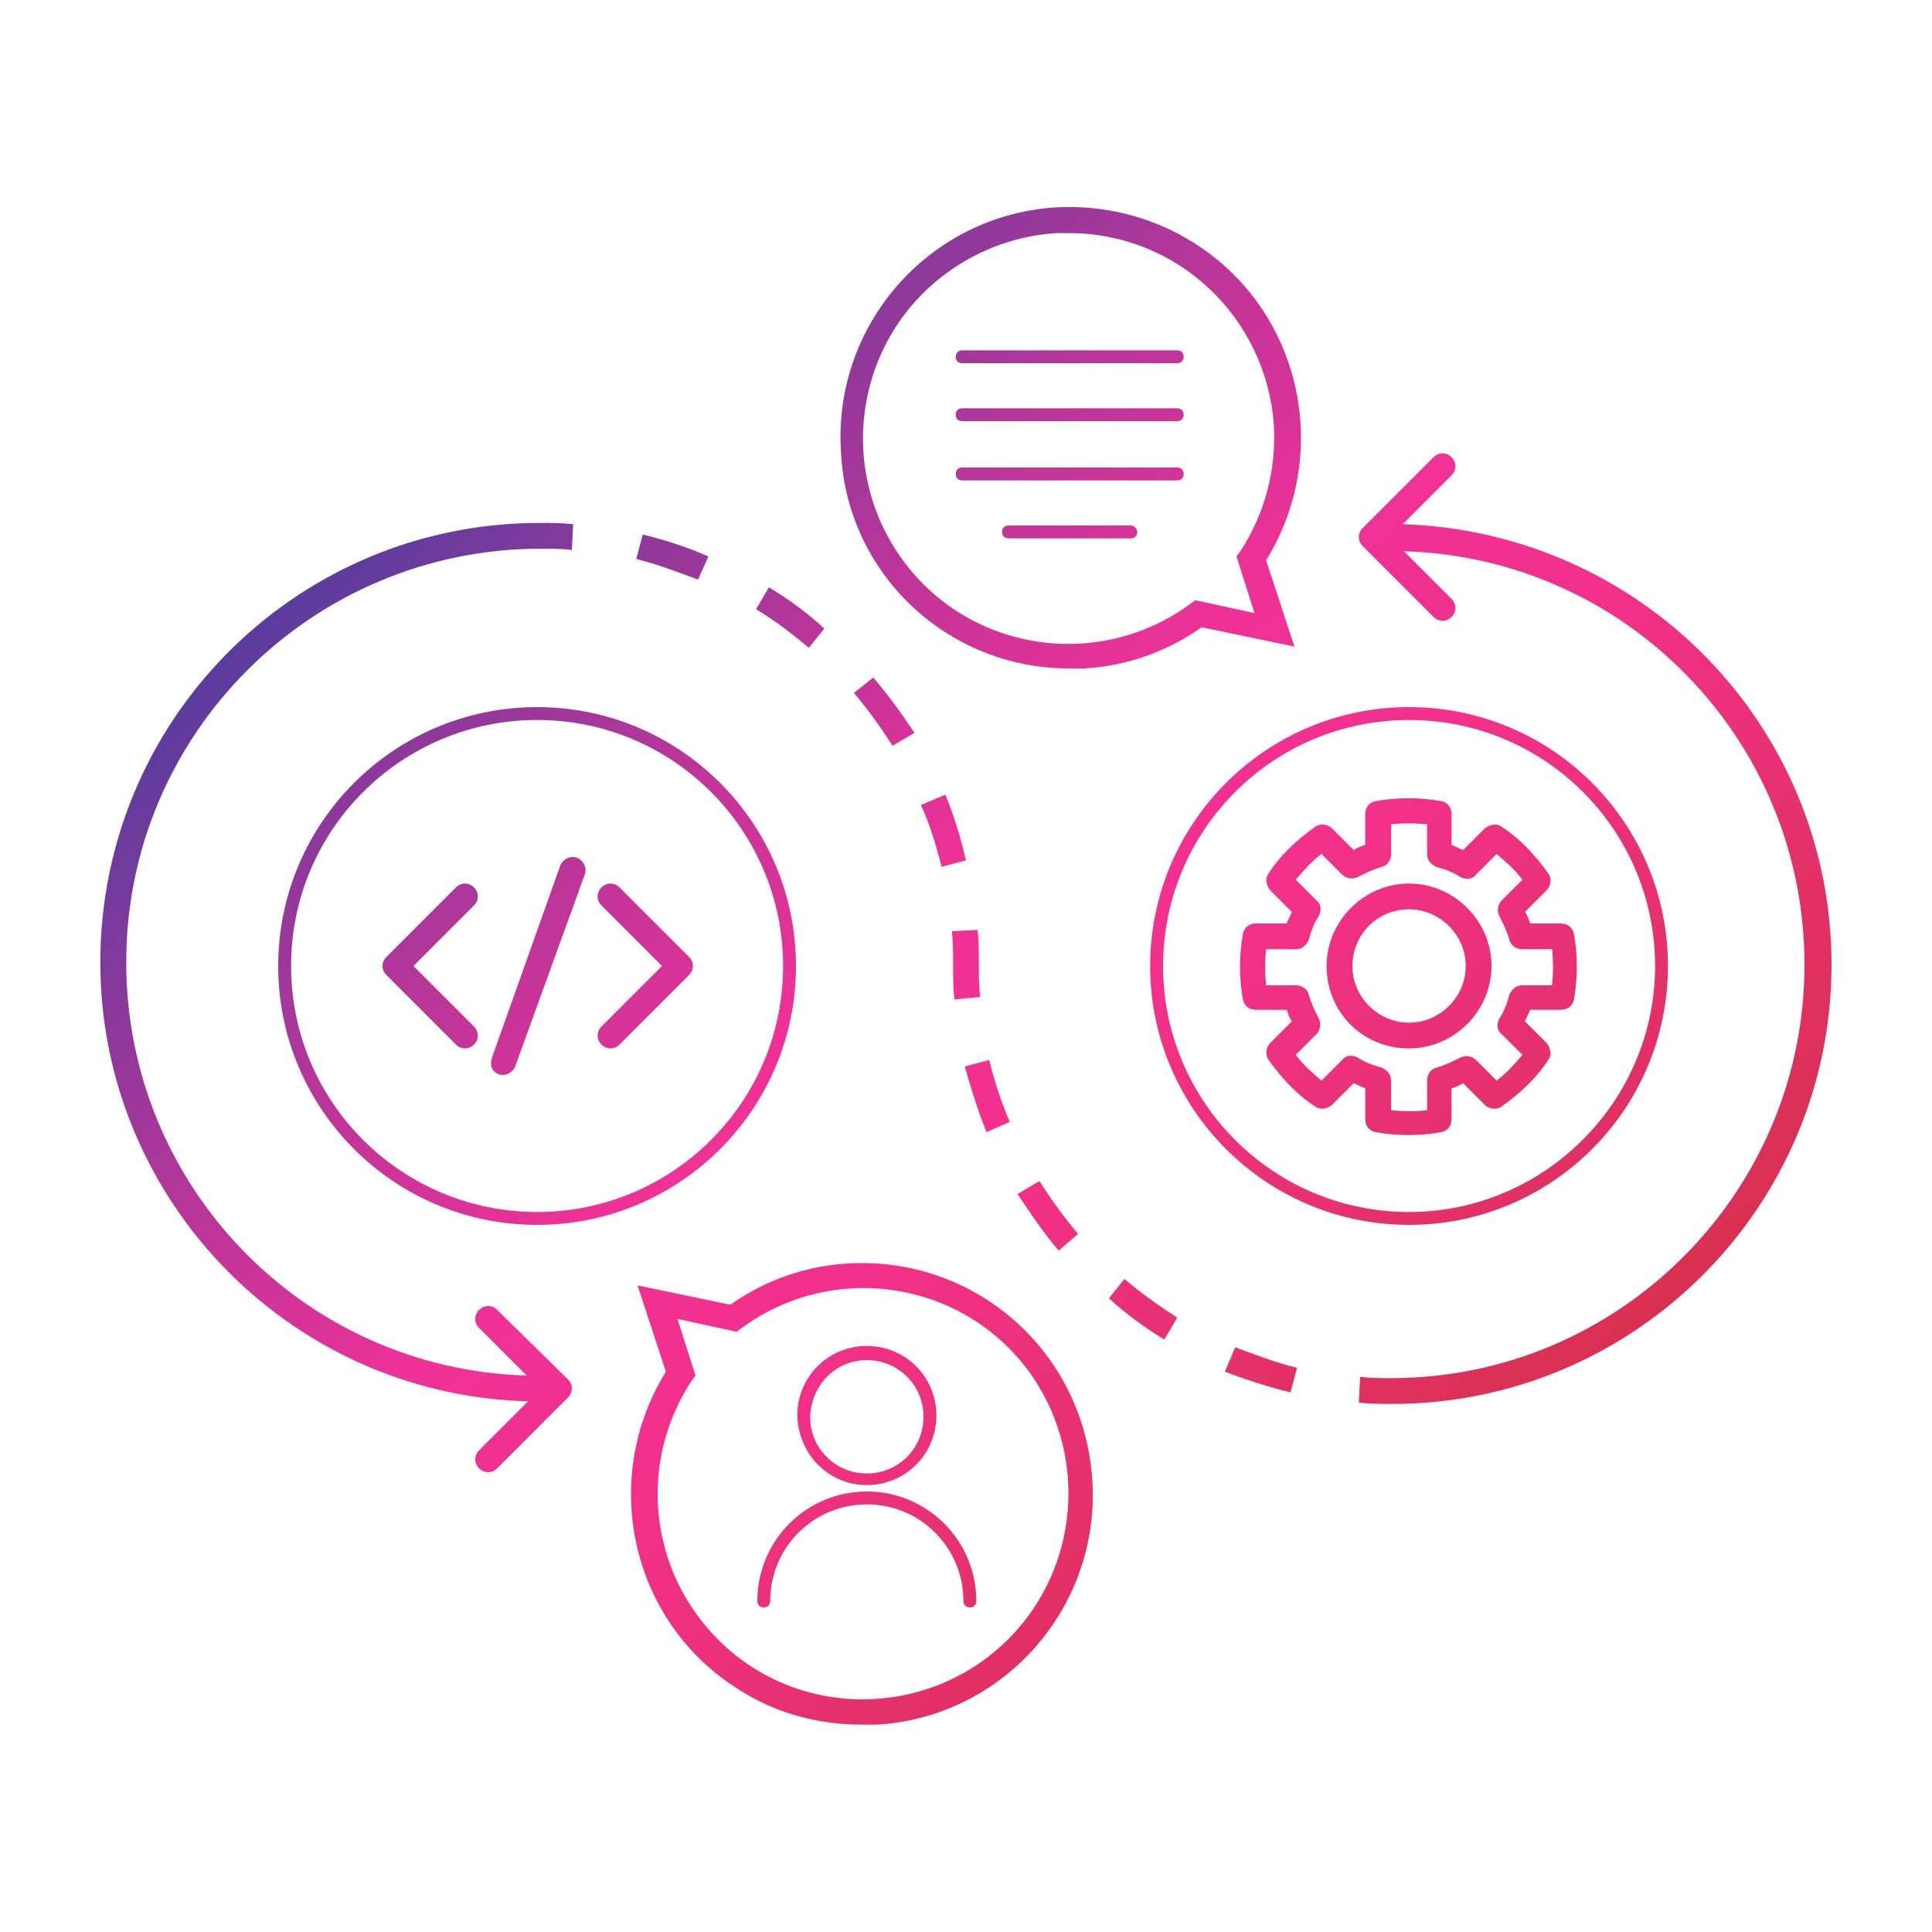 <?xml version="1.0" encoding="utf-8"?>
<!-- Generator: Adobe Illustrator 27.7.0, SVG Export Plug-In . SVG Version: 6.00 Build 0)  -->
<svg version="1.1" id="Ebene_1" xmlns="http://www.w3.org/2000/svg" xmlns:xlink="http://www.w3.org/1999/xlink" x="0px" y="0px"
	 viewBox="0 0 150 150" style="enable-background:new 0 0 150 150;" xml:space="preserve">
<style type="text/css">
	.st0{fill:url(#SVGID_1_);}
</style>
<g id="Ebene_1_00000096036494548717368180000011963906141376228500_">
	<linearGradient id="SVGID_1_" gradientUnits="userSpaceOnUse" x1="8.189" y1="3.389" x2="134.111" y2="137.957">
		<stop  offset="0" style="stop-color:#0641A0"/>
		<stop  offset="0.1" style="stop-color:#0641A0"/>
		<stop  offset="0.2" style="stop-color:#4B3D9E"/>
		<stop  offset="0.3" style="stop-color:#8B399B"/>
		<stop  offset="0.4" style="stop-color:#C13599"/>
		<stop  offset="0.5" style="stop-color:#EF3197"/>
		<stop  offset="0.6" style="stop-color:#F3308A"/>
		<stop  offset="0.7" style="stop-color:#E83174"/>
		<stop  offset="0.8" style="stop-color:#DD305A"/>
		<stop  offset="0.9" style="stop-color:#D13141"/>
		<stop  offset="1" style="stop-color:#CB3136"/>
	</linearGradient>
	<path class="st0" d="M83,51.9c0.4,0,0.8,0,1.2,0c3.3-0.2,6.4-1.3,9.1-3.2l7.2,1.5l-2.2-6.7c5.2-8.4,2.7-19.5-5.7-24.7
		c-3.2-2-6.9-2.9-10.6-2.7c-9.9,0.6-17.4,9.2-16.7,19.1C65.8,44.6,73.6,51.9,83,51.9z M82,18.1c0.4,0,0.7,0,1,0
		c8.4,0,15.3,6.5,15.9,14.9c0.2,3.5-0.7,6.9-2.6,9.8L96,43.2l1.4,4.4l-4.6-1l-0.4,0.3c-7.1,5.2-17.1,3.7-22.3-3.4
		s-3.7-17.1,3.4-22.3C76.1,19.3,79,18.3,82,18.1z M74.2,27.7c0-0.3,0.2-0.5,0.5-0.5l0,0h16.7c0.3,0,0.5,0.2,0.5,0.5
		s-0.2,0.5-0.5,0.5H74.7C74.4,28.2,74.2,28,74.2,27.7L74.2,27.7z M74.2,32.2c0-0.3,0.2-0.5,0.5-0.5l0,0h16.7c0.3,0,0.5,0.2,0.5,0.5
		s-0.2,0.5-0.5,0.5H74.7C74.4,32.7,74.2,32.5,74.2,32.2L74.2,32.2z M74.2,36.8c0-0.3,0.2-0.5,0.5-0.5l0,0h16.7
		c0.3,0,0.5,0.2,0.5,0.5s-0.2,0.5-0.5,0.5H74.7C74.4,37.3,74.2,37.1,74.2,36.8L74.2,36.8z M88.3,41.3c0,0.3-0.2,0.5-0.5,0.5l0,0
		h-9.5c-0.3,0-0.5-0.2-0.5-0.5s0.2-0.5,0.5-0.5h9.5C88.1,40.8,88.3,41.1,88.3,41.3L88.3,41.3L88.3,41.3z M36.8,79.7
		c0.4,0.4,0.4,1,0,1.4s-1,0.4-1.4,0l0,0L30,75.7c-0.4-0.4-0.4-1,0-1.4l0,0l5.4-5.4c0.4-0.4,1-0.4,1.4,0s0.4,1,0,1.4l0,0L32.1,75
		L36.8,79.7z M46.7,79.7l4.7-4.7l-4.7-4.7c-0.4-0.4-0.4-1,0-1.4s1-0.4,1.4,0l5.4,5.4c0.4,0.4,0.4,1,0,1.4l0,0l-5.4,5.4
		c-0.4,0.4-1,0.4-1.4,0C46.3,80.7,46.3,80.1,46.7,79.7z M38.2,82.1l5.3-14.9c0.2-0.5,0.8-0.8,1.3-0.6c0.5,0.2,0.8,0.8,0.6,1.3
		L40,82.8c-0.2,0.5-0.8,0.8-1.3,0.6S38,82.7,38.2,82.1L38.2,82.1L38.2,82.1z M21.6,75c0,11.1,9,20.1,20.1,20.1s20.1-9,20.1-20.1
		s-9-20.1-20.1-20.1l0,0C30.6,54.9,21.6,63.9,21.6,75z M60.8,75c0,10.6-8.6,19.1-19.1,19.1S22.6,85.6,22.6,75s8.6-19.1,19.1-19.1
		l0,0C52.3,55.9,60.8,64.5,60.8,75z M44.1,107.1c0.4,0.4,0.4,1,0,1.4l0,0l-5.5,5.5c-0.4,0.4-1,0.4-1.4,0s-0.4-1,0-1.4l3.8-3.8
		c-18.8-0.5-33.7-16.2-33.2-35c0.5-18.5,15.6-33.2,34.1-33.2c0.9,0,1.7,0,2.6,0.1l-0.1,2c-0.8-0.1-1.6-0.1-2.4-0.1
		C24.2,42.6,9.8,57,9.8,74.7c0,17.4,13.8,31.6,31.1,32.1l-3.7-3.7c-0.4-0.4-0.4-1,0-1.4s1-0.4,1.4,0L44.1,107.1z M54.2,45
		c-1.6-0.6-3.2-1.2-4.8-1.6l0.5-1.9c1.7,0.4,3.5,1,5.1,1.7L54.2,45z M67.8,52.6C69,54,70,55.4,71,56.9l-1.7,1
		c-0.9-1.4-1.9-2.8-3-4.1L67.8,52.6z M62.8,50.3c-1.3-1.1-2.6-2.1-4.1-3l1-1.7c1.5,0.9,3,2,4.3,3.2L62.8,50.3z M95.9,104.6
		c1.6,0.6,3.2,1.2,4.8,1.6l-0.5,1.9c-1.7-0.4-3.5-1-5.1-1.6L95.9,104.6z M76.6,87.9c-0.7-1.7-1.2-3.4-1.7-5.1l1.9-0.5
		c0.4,1.6,0.9,3.2,1.6,4.8L76.6,87.9z M74,74.9v-0.2c0-0.8,0-1.6-0.1-2.4l2-0.1C76,73,76,73.9,76,74.7v0.2c0,0.8,0,1.7,0.1,2.5
		l-2,0.2C74,76.7,74,75.8,74,74.9z M87.3,99.3c1.3,1.1,2.7,2.1,4.1,3l-1,1.7c-1.5-0.9-3-2-4.3-3.2L87.3,99.3z M73.4,61.7
		c0.7,1.7,1.2,3.4,1.6,5.1l-1.9,0.5c-0.4-1.6-0.9-3.3-1.6-4.8L73.4,61.7z M80.7,91.7c0.9,1.4,1.9,2.8,3,4.1l-1.5,1.3
		C81,95.7,80,94.2,79,92.7L80.7,91.7z M142.2,74.9c0,18.8-15.3,34.1-34.1,34.1l0,0l0,0c-0.9,0-1.7,0-2.6-0.1l0.1-2
		c0.8,0.1,1.6,0.1,2.4,0.1c17.7,0,32.1-14.4,32.1-32.1c0-17.4-13.8-31.6-31.1-32.1l3.7,3.7c0.4,0.4,0.4,1,0,1.4s-1,0.4-1.4,0
		l-5.5-5.5c-0.4-0.4-0.4-1,0-1.4l0,0l5.5-5.5c0.4-0.4,1-0.4,1.4,0s0.4,1,0,1.4l0,0l-3.8,3.8C127.5,41.3,142.2,56.4,142.2,74.9
		L142.2,74.9z M89.3,75c0,11.1,9,20.1,20.1,20.1s20.1-9,20.1-20.1s-9-20.1-20.1-20.1l0,0C98.3,54.9,89.3,63.9,89.3,75z M109.4,55.9
		c10.6,0,19.1,8.6,19.1,19.1s-8.6,19.1-19.1,19.1c-10.6,0-19.1-8.6-19.1-19.1S98.8,55.9,109.4,55.9z M109.4,81.4
		c3.5,0,6.4-2.9,6.4-6.4s-2.9-6.4-6.4-6.4S103,71.5,103,75l0,0C103,78.6,105.8,81.4,109.4,81.4L109.4,81.4z M109.4,70.6
		c2.4,0,4.4,2,4.4,4.4s-2,4.4-4.4,4.4s-4.4-2-4.4-4.4l0,0C105,72.6,106.9,70.6,109.4,70.6z M97.5,78.4h2.4c0.1,0.3,0.2,0.6,0.4,0.9
		L98.6,81c-0.3,0.3-0.4,0.9-0.1,1.3c1,1.4,2.2,2.7,3.6,3.6c0.4,0.3,0.9,0.2,1.3-0.1l1.7-1.7c0.3,0.1,0.6,0.3,0.9,0.4v2.4
		c0,0.5,0.3,0.9,0.8,1c1.7,0.3,3.4,0.3,5.1,0c0.5-0.1,0.8-0.5,0.8-1v-2.4c0.3-0.1,0.6-0.2,0.9-0.4l1.7,1.7c0.3,0.3,0.9,0.4,1.3,0.1
		c1.4-1,2.7-2.2,3.6-3.6c0.3-0.4,0.2-0.9-0.1-1.3l-1.7-1.7c0.1-0.3,0.3-0.6,0.4-0.9h2.4c0.5,0,0.9-0.3,1-0.8c0.3-1.7,0.3-3.4,0-5.1
		c-0.1-0.5-0.5-0.8-1-0.8h-2.4c-0.1-0.3-0.2-0.6-0.4-0.9l1.7-1.7c0.3-0.3,0.4-0.9,0.1-1.3c-1-1.4-2.2-2.7-3.6-3.6
		c-0.4-0.3-0.9-0.2-1.3,0.1l-1.7,1.7c-0.3-0.1-0.6-0.3-0.9-0.4v-2.4c0-0.5-0.3-0.9-0.8-1c-1.7-0.3-3.4-0.3-5.1,0
		c-0.5,0.1-0.8,0.5-0.8,1v2.4c-0.3,0.1-0.6,0.2-0.9,0.4l-1.7-1.7c-0.3-0.3-0.9-0.4-1.3-0.1c-1.4,1-2.7,2.2-3.6,3.6
		c-0.3,0.4-0.2,0.9,0.1,1.3l1.7,1.7c-0.1,0.3-0.3,0.6-0.4,0.9h-2.4c-0.5,0-0.9,0.3-1,0.8c-0.3,1.7-0.3,3.4,0,5.1
		C96.6,78.1,97,78.4,97.5,78.4z M98.3,73.7h2.3c0.5,0,0.8-0.3,1-0.7c0.2-0.7,0.4-1.3,0.8-1.9c0.2-0.4,0.2-0.9-0.2-1.2l-1.6-1.6
		c0.6-0.7,1.2-1.4,2-2l1.6,1.6c0.3,0.3,0.8,0.4,1.2,0.2c0.6-0.3,1.2-0.6,1.9-0.8c0.4-0.1,0.7-0.5,0.7-1V64c0.9-0.1,1.8-0.1,2.8,0
		v2.3c0,0.5,0.3,0.8,0.7,1c0.7,0.2,1.3,0.4,1.9,0.8c0.4,0.2,0.9,0.2,1.2-0.2l1.6-1.6c0.7,0.6,1.4,1.2,2,2l-1.6,1.6
		c-0.3,0.3-0.4,0.8-0.2,1.2c0.3,0.6,0.6,1.2,0.8,1.9c0.1,0.4,0.5,0.7,1,0.7h2.3c0.1,0.9,0.1,1.8,0,2.8h-2.3c-0.5,0-0.8,0.3-1,0.7
		c-0.2,0.7-0.4,1.3-0.8,1.9c-0.2,0.4-0.2,0.9,0.2,1.2l1.6,1.6c-0.6,0.7-1.2,1.4-2,2l-1.6-1.6c-0.3-0.3-0.8-0.4-1.2-0.2
		c-0.6,0.3-1.2,0.6-1.9,0.8c-0.4,0.1-0.7,0.5-0.7,1v2.3c-0.9,0.1-1.8,0.1-2.8,0v-2.3c0-0.5-0.3-0.8-0.7-1c-0.7-0.2-1.3-0.4-1.9-0.8
		c-0.4-0.2-0.9-0.2-1.2,0.2l-1.6,1.6c-0.7-0.6-1.4-1.2-2-2l1.6-1.6c0.3-0.3,0.4-0.8,0.2-1.2c-0.3-0.6-0.6-1.2-0.8-1.9
		c-0.1-0.4-0.5-0.7-1-0.7h-2.3C98.2,75.5,98.2,74.6,98.3,73.7z M65.8,98.1c-3.3,0.2-6.4,1.3-9.1,3.2l-7.2-1.5l2.2,6.7
		c-5.2,8.4-2.7,19.5,5.7,24.7c2.8,1.8,6.1,2.7,9.5,2.7c0.4,0,0.8,0,1.2,0c9.9-0.6,17.4-9.2,16.7-19.1S75.7,97.5,65.8,98.1L65.8,98.1
		z M79,126.5c-5.8,6.6-15.9,7.3-22.5,1.5c-6-5.3-7.2-14.1-2.8-20.8l0.3-0.4l-1.4-4.4l4.6,1l0.4-0.3c7.1-5.2,17.1-3.7,22.3,3.4
		C84.3,112.6,83.9,120.9,79,126.5z M67.3,115.3c3,0,5.4-2.4,5.4-5.4s-2.4-5.4-5.4-5.4s-5.4,2.4-5.4,5.4l0,0
		C62,112.9,64.3,115.3,67.3,115.3z M67.3,105.6c2.4,0,4.4,1.9,4.4,4.4c0,2.4-1.9,4.4-4.4,4.4c-2.4,0-4.4-1.9-4.4-4.4l0,0
		C63,107.5,64.9,105.6,67.3,105.6L67.3,105.6z M75.8,124.3c0,0.3-0.2,0.5-0.5,0.5s-0.5-0.2-0.5-0.5c0-4.1-3.3-7.5-7.5-7.5
		c-4.1,0-7.5,3.3-7.5,7.5l0,0c0,0.3-0.2,0.5-0.5,0.5s-0.5-0.2-0.5-0.5c0-4.7,3.8-8.5,8.5-8.5S75.8,119.6,75.8,124.3L75.8,124.3z"/>
</g>
</svg>
